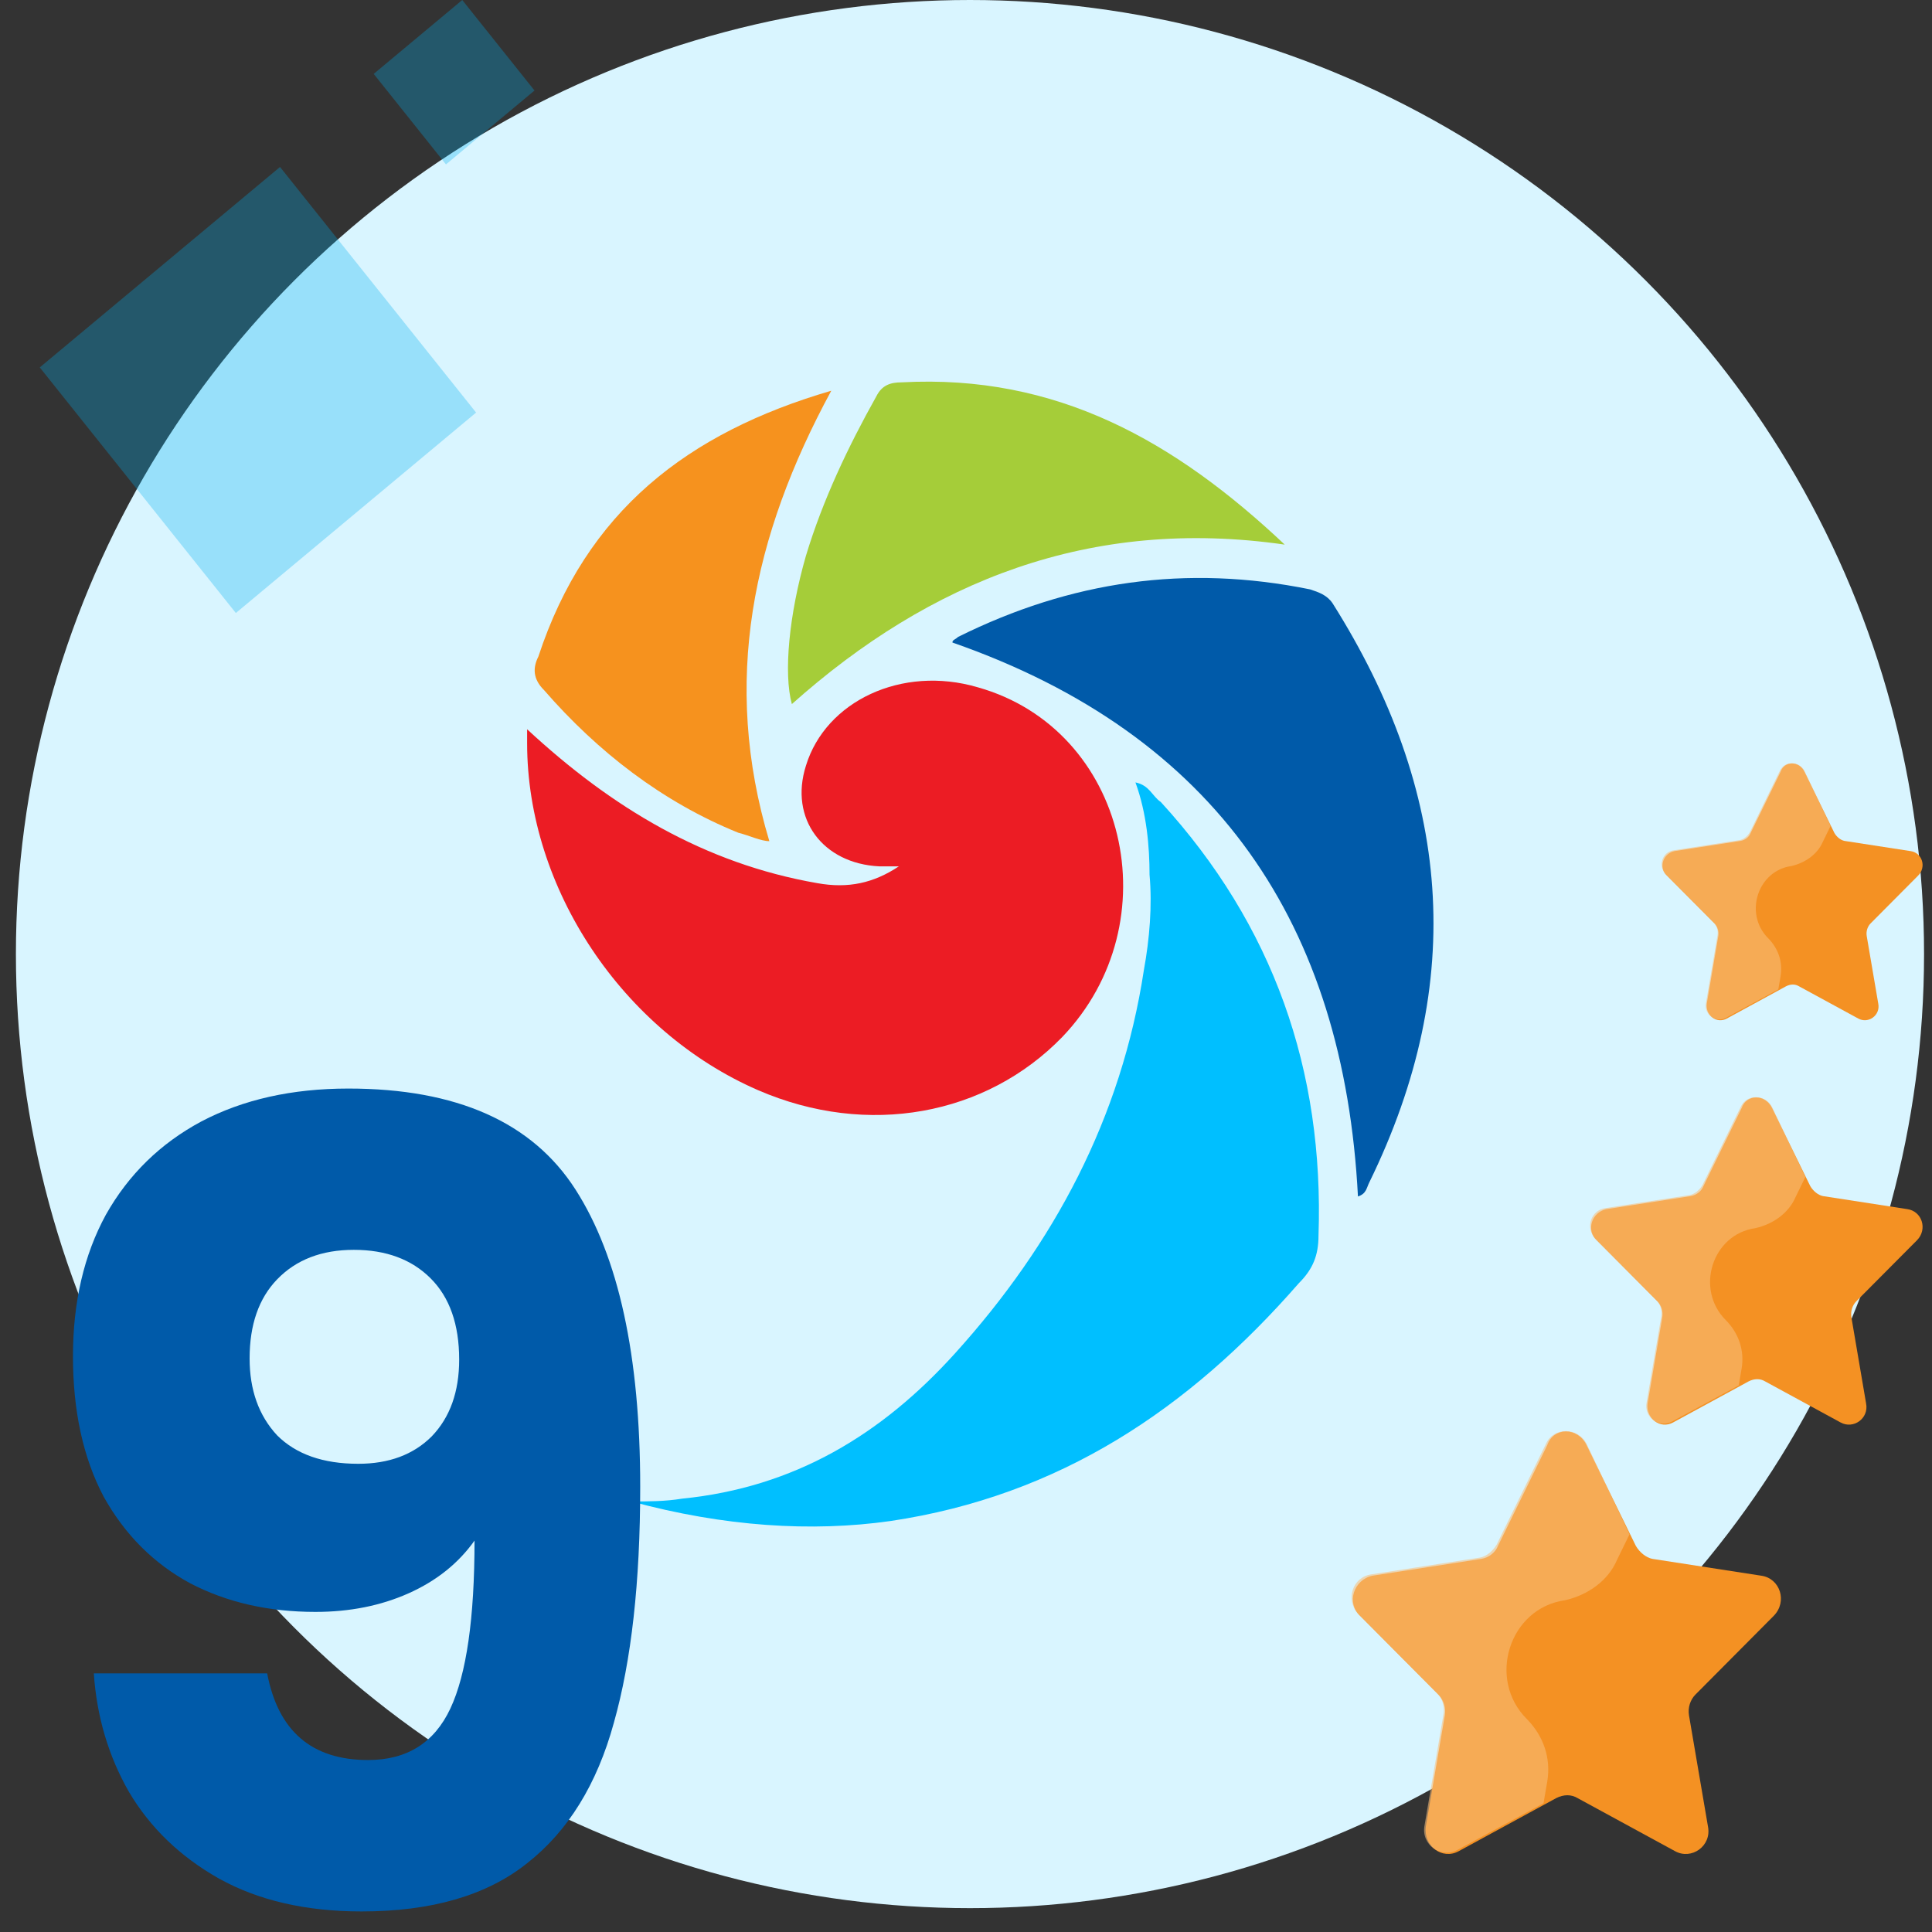 <svg xmlns="http://www.w3.org/2000/svg" width="81" height="81" viewBox="0 0 81 81" fill="none"><rect x="0" y="0" width="81" height="81" fill="#333333" stroke="none"/><circle cx="40.667" cy="40" r="40" fill="#D9F5FF"></circle><path opacity="0.3" d="M11.74 7L1.667 15.404L9.888 25.701L19.961 17.297L11.74 7Z" fill="#00ADEF"></path><path opacity="0.3" d="M19.38 7.289e-05L15.667 3.098L18.697 6.893L22.41 3.795L19.38 7.289e-05Z" fill="#00ADEF"></path><path d="M66.515 60.583L68.584 64.813C68.743 65.084 69.009 65.301 69.274 65.356L73.836 66.061C74.632 66.169 74.95 67.145 74.367 67.742L71.078 71.05C70.865 71.267 70.759 71.592 70.812 71.918L71.608 76.581C71.767 77.395 70.918 77.991 70.229 77.612L66.144 75.388C65.879 75.226 65.56 75.226 65.242 75.388L61.157 77.612C60.468 77.991 59.672 77.395 59.778 76.581L60.574 71.918C60.627 71.592 60.521 71.267 60.308 71.05L57.019 67.742C56.436 67.199 56.754 66.223 57.55 66.061L62.112 65.356C62.43 65.301 62.696 65.084 62.802 64.813L64.871 60.583C65.136 59.824 66.144 59.824 66.515 60.583Z" fill="#F49123"></path><path opacity="0.57" d="M67.789 65.41L68.319 64.325L66.516 60.529C66.144 59.824 65.136 59.824 64.818 60.529L62.749 64.759C62.59 65.03 62.325 65.247 62.059 65.301L57.497 66.006C56.701 66.115 56.383 67.091 56.967 67.687L60.256 70.995C60.468 71.212 60.574 71.538 60.521 71.863L59.725 76.527C59.566 77.341 60.415 77.937 61.104 77.558L64.712 75.605L64.871 74.683C65.03 73.707 64.712 72.785 64.022 72.08C62.325 70.399 63.279 67.416 65.614 67.091C66.569 66.874 67.417 66.277 67.789 65.41Z" fill="#F8BD7B"></path><path d="M74.293 46.452L75.896 49.727C76.019 49.937 76.224 50.105 76.43 50.147L79.963 50.693C80.579 50.777 80.825 51.533 80.374 51.995L77.826 54.557C77.662 54.725 77.58 54.977 77.621 55.229L78.237 58.84C78.361 59.47 77.703 59.932 77.169 59.638L74.006 57.917C73.8 57.791 73.554 57.791 73.308 57.917L70.144 59.638C69.61 59.932 68.994 59.47 69.076 58.84L69.692 55.229C69.734 54.977 69.651 54.725 69.487 54.557L66.94 51.995C66.488 51.575 66.734 50.819 67.351 50.693L70.884 50.147C71.13 50.105 71.336 49.937 71.418 49.727L73.02 46.452C73.225 45.864 74.006 45.864 74.293 46.452Z" fill="#F49123"></path><path opacity="0.57" d="M75.279 50.189L75.69 49.349L74.293 46.41C74.006 45.864 73.225 45.864 72.979 46.41L71.377 49.685C71.254 49.895 71.048 50.063 70.843 50.105L67.31 50.651C66.694 50.735 66.447 51.491 66.899 51.953L69.446 54.515C69.61 54.683 69.692 54.935 69.651 55.187L69.035 58.798C68.912 59.428 69.569 59.89 70.103 59.596L72.897 58.084L73.02 57.37C73.143 56.614 72.897 55.901 72.363 55.355C71.048 54.053 71.788 51.743 73.595 51.491C74.335 51.323 74.992 50.861 75.279 50.189Z" fill="#F8BD7B"></path><path d="M75.652 32.354L76.909 34.925C77.006 35.09 77.167 35.222 77.329 35.255L80.101 35.683C80.585 35.749 80.778 36.342 80.423 36.705L78.425 38.715C78.296 38.847 78.231 39.045 78.263 39.242L78.747 42.077C78.844 42.571 78.328 42.934 77.909 42.703L75.426 41.352C75.265 41.253 75.072 41.253 74.878 41.352L72.396 42.703C71.977 42.934 71.493 42.571 71.558 42.077L72.041 39.242C72.073 39.045 72.009 38.847 71.88 38.715L69.881 36.705C69.527 36.375 69.72 35.782 70.204 35.683L72.976 35.255C73.17 35.222 73.331 35.09 73.395 34.925L74.653 32.354C74.814 31.893 75.426 31.893 75.652 32.354Z" fill="#F49123"></path><path opacity="0.57" d="M76.426 35.288L76.748 34.628L75.652 32.321C75.426 31.893 74.814 31.893 74.62 32.321L73.363 34.892C73.266 35.057 73.105 35.189 72.944 35.221L70.171 35.65C69.688 35.716 69.494 36.309 69.849 36.672L71.848 38.682C71.977 38.814 72.041 39.012 72.009 39.209L71.525 42.044C71.429 42.538 71.945 42.901 72.364 42.67L74.556 41.483L74.653 40.923C74.749 40.33 74.556 39.77 74.137 39.341C73.105 38.319 73.686 36.507 75.104 36.309C75.684 36.177 76.2 35.815 76.426 35.288Z" fill="#F8BD7B"></path><path d="M22.1 30.575C25.642 33.859 29.539 36.205 34.262 37.026C35.561 37.261 36.624 37.026 37.686 36.322C37.332 36.322 37.096 36.322 36.86 36.322C34.498 36.205 33.081 34.328 33.79 32.1C34.616 29.402 37.804 27.877 40.993 28.815C47.251 30.575 49.14 38.668 44.535 43.478C41.347 46.762 36.387 47.7 31.782 45.706C26.114 43.243 22.1 37.261 22.1 31.161C22.1 31.044 22.1 30.809 22.1 30.575Z" fill="#EC1C24"></path><path d="M47.604 32.803C48.195 32.92 48.313 33.39 48.667 33.624C53.39 38.785 55.516 44.885 55.279 51.806C55.279 52.627 55.043 53.213 54.453 53.8C49.848 59.078 44.416 62.714 37.331 63.77C34.025 64.239 30.364 64.005 26.468 62.949C27.176 62.949 27.885 62.949 28.593 62.832C33.316 62.362 36.977 60.134 40.047 56.732C44.18 52.157 47.014 46.879 47.959 40.662C48.195 39.372 48.313 37.964 48.195 36.674C48.195 35.501 48.077 34.093 47.604 32.803Z" fill="#00BFFF"></path><path d="M56.933 50.163C56.343 38.785 51.029 30.809 39.93 26.938C39.93 26.821 40.048 26.821 40.166 26.704C44.889 24.358 49.73 23.654 54.926 24.71C55.28 24.827 55.635 24.944 55.871 25.296C60.83 33.155 61.538 41.132 57.406 49.577C57.288 49.812 57.288 50.046 56.933 50.163Z" fill="#005AA9"></path><path d="M53.863 22.833C45.715 21.66 38.985 24.358 33.199 29.519C32.845 28.229 33.081 25.765 33.789 23.302C34.498 20.956 35.56 18.727 36.741 16.616C36.977 16.147 37.332 16.03 37.804 16.03C44.298 15.678 49.258 18.493 53.863 22.833Z" fill="#A5CD39"></path><path d="M34.852 16.381C31.546 22.481 30.247 28.58 32.255 35.266C31.901 35.266 31.428 35.032 30.956 34.914C27.768 33.624 25.052 31.513 22.808 28.932C22.336 28.463 22.336 27.994 22.572 27.525C24.579 21.425 28.83 18.141 34.852 16.381Z" fill="#F6921E"></path><path d="M11.201 70.156C11.661 72.579 13.072 73.79 15.433 73.79C17.058 73.79 18.208 73.069 18.883 71.628C19.558 70.187 19.895 67.841 19.895 64.59C19.22 65.541 18.3 66.277 17.135 66.798C15.97 67.319 14.666 67.58 13.225 67.58C11.262 67.58 9.514 67.181 7.981 66.384C6.448 65.556 5.236 64.345 4.347 62.75C3.488 61.125 3.059 59.162 3.059 56.862C3.059 54.593 3.519 52.615 4.439 50.928C5.39 49.241 6.724 47.938 8.441 47.018C10.189 46.098 12.244 45.638 14.605 45.638C19.144 45.638 22.318 47.049 24.127 49.87C25.936 52.691 26.841 56.847 26.841 62.336C26.841 66.323 26.473 69.619 25.737 72.226C25.032 74.802 23.82 76.765 22.103 78.114C20.416 79.463 18.101 80.138 15.157 80.138C12.826 80.138 10.833 79.678 9.177 78.758C7.552 77.838 6.294 76.627 5.405 75.124C4.546 73.621 4.056 71.965 3.933 70.156H11.201ZM15.019 61.37C16.307 61.37 17.334 60.987 18.101 60.22C18.868 59.423 19.251 58.349 19.251 57C19.251 55.528 18.852 54.393 18.055 53.596C17.258 52.799 16.184 52.4 14.835 52.4C13.486 52.4 12.412 52.814 11.615 53.642C10.848 54.439 10.465 55.543 10.465 56.954C10.465 58.273 10.848 59.346 11.615 60.174C12.412 60.971 13.547 61.37 15.019 61.37Z" fill="#005AA9"></path></svg>